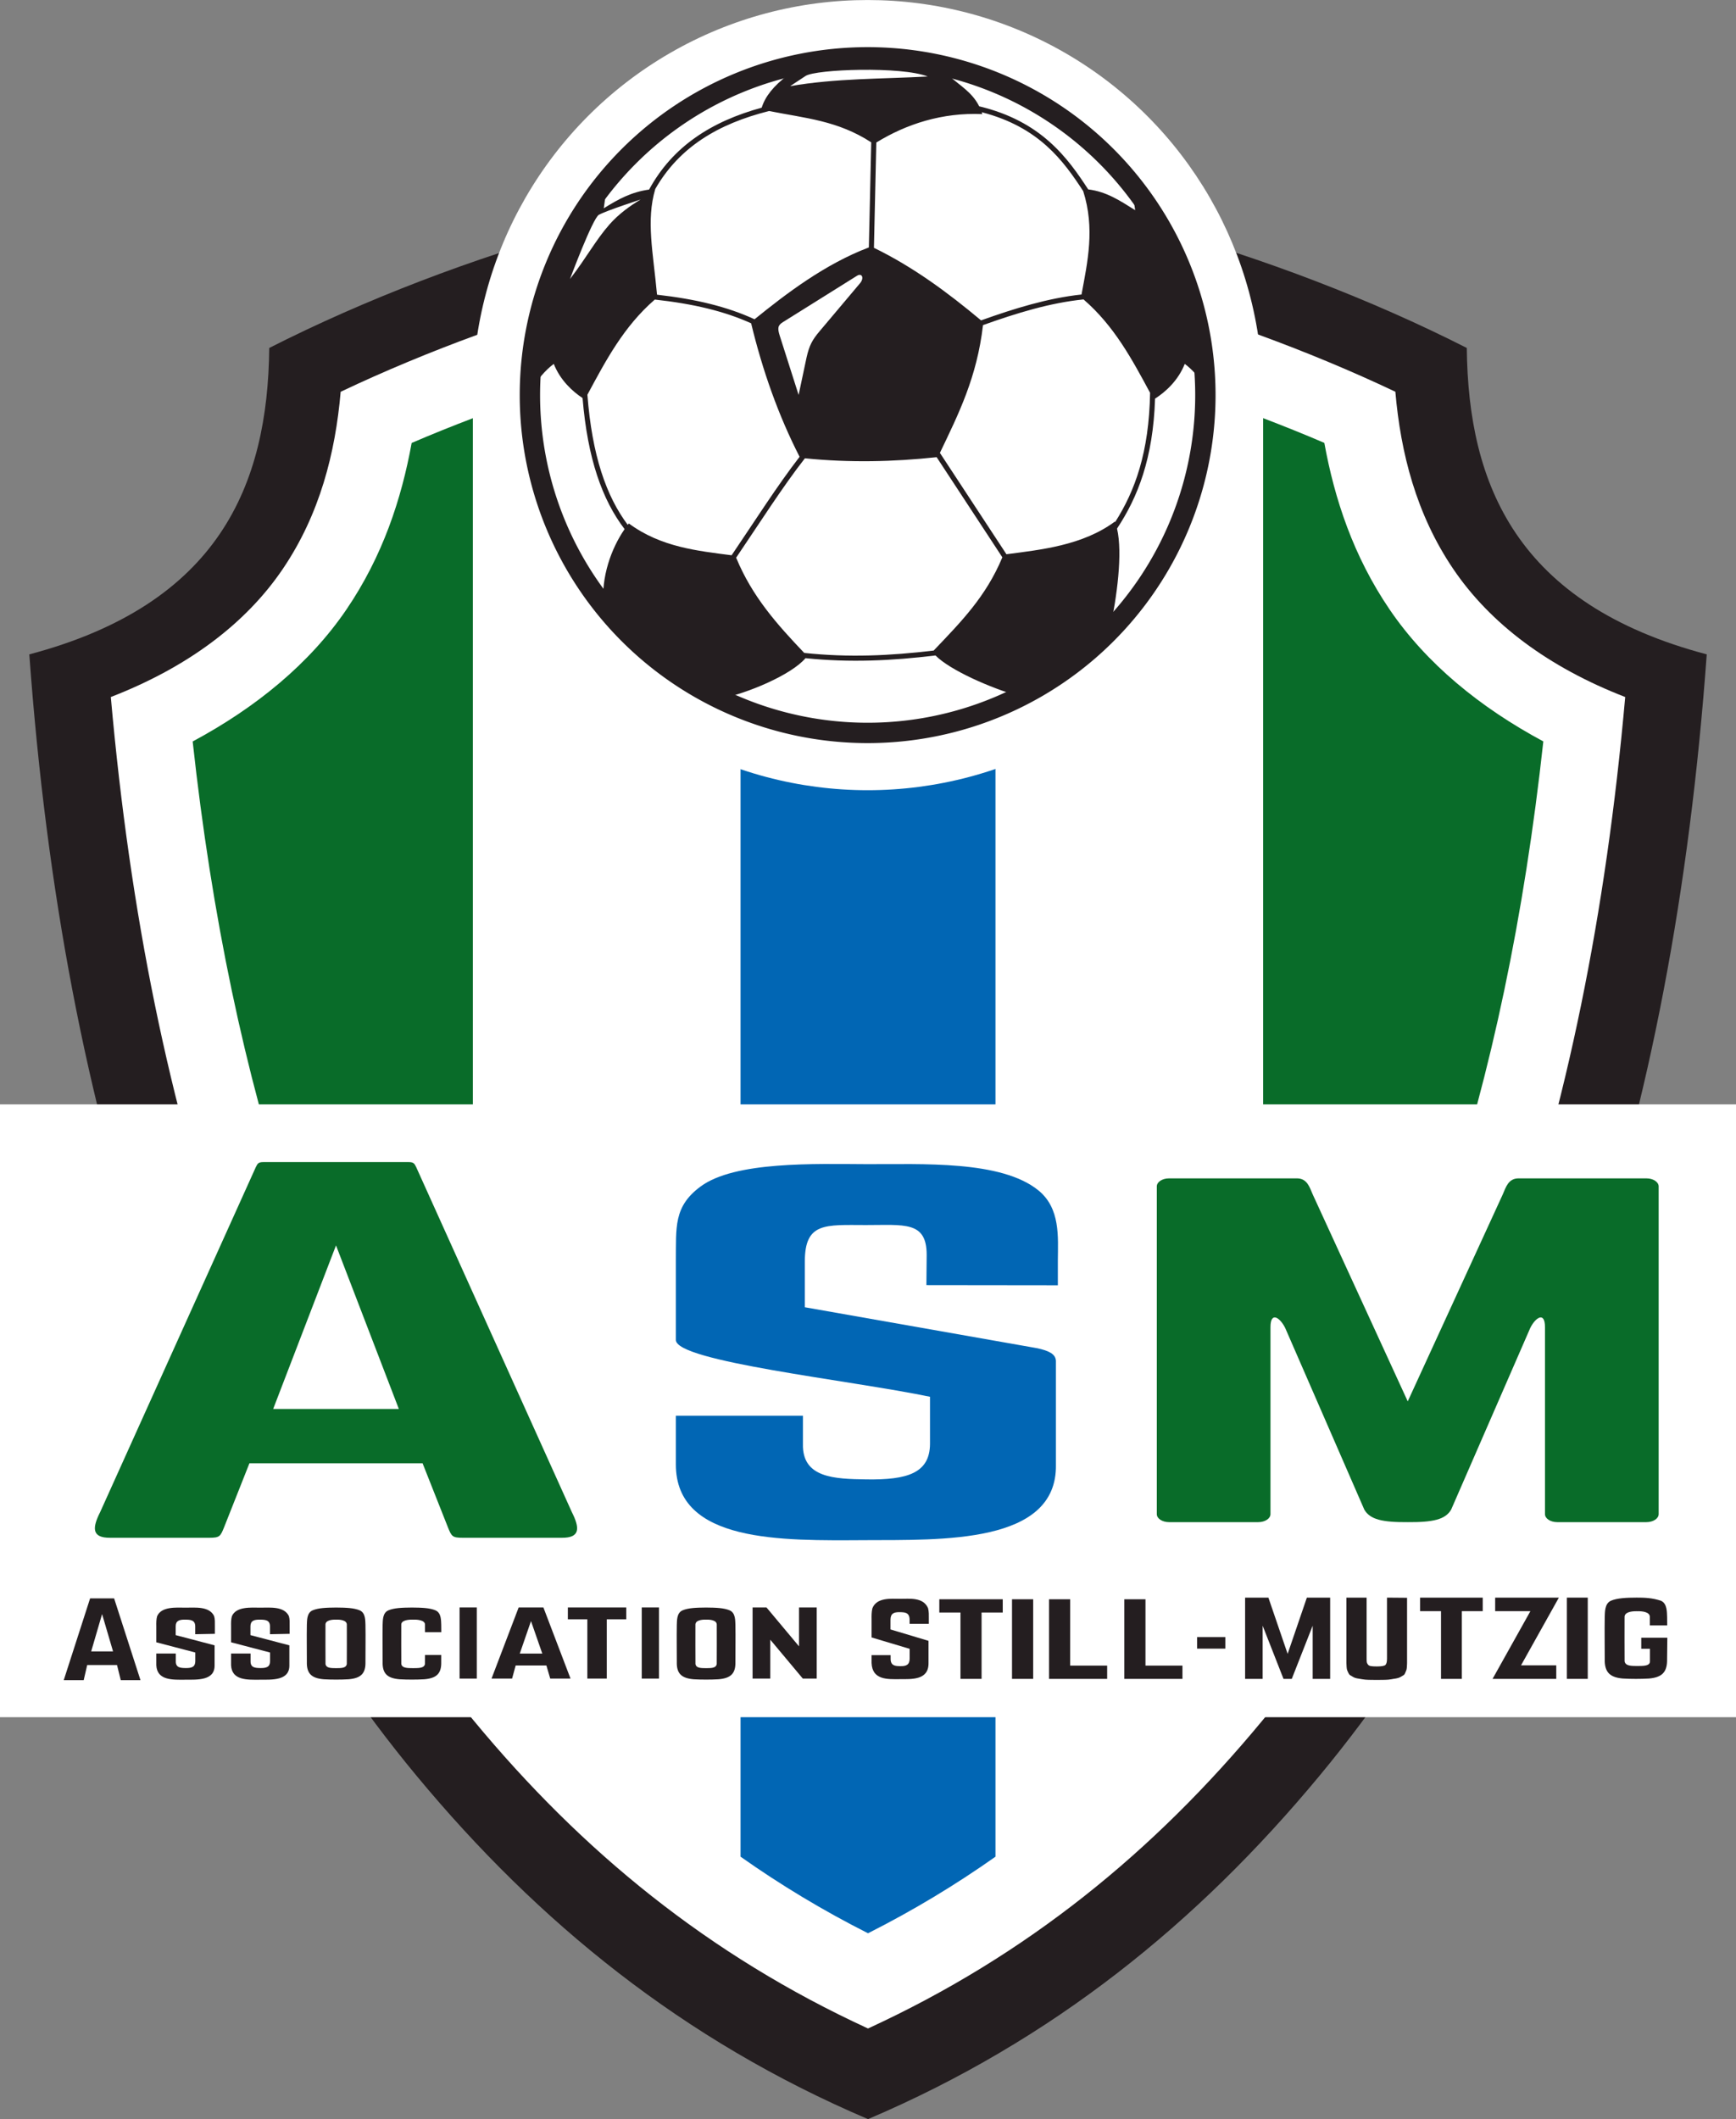 <svg xmlns:xlink="http://www.w3.org/1999/xlink" xmlns="http://www.w3.org/2000/svg" width="245.802" height="300" version="1.1" viewBox="0 0 173.43 211.67" xml:space="preserve"><rect x="0" y="0" width="173.43" height="211.67" fill="#808080" stroke="none"/><path d="m86.717 18.067c-16.63 0.294-40.654 6.954-59.819 16.689-0.139 13.678-5.002 25.585-23.97 30.605 3.41 47.102 16.072 84.759 38.711 112.04 12.126 14.615 26.58 26.386 45.078 34.265 18.498-7.878 32.952-19.65 45.079-34.265 22.639-27.285 35.301-64.942 38.711-112.04-18.969-5.02-23.832-16.927-23.971-30.605-19.165-9.735-43.189-16.394-59.819-16.689z" fill="#241e20"/><path d="m86.717 24.829c13.88 0.273 35.212 6.01 52.682 14.3 0.529 6.126 2.092 12.243 5.77 17.683 3.711 5.488 9.533 9.842 17.192 12.809-3.835 43.314-15.827 77.549-36.253 102.24-10.83 13.092-23.485 23.431-39.392 30.753-15.907-7.323-28.56-17.661-39.39-30.753-20.426-24.692-32.42-58.927-36.255-102.24 7.659-2.968 13.482-7.321 17.192-12.809 3.678-5.439 5.241-11.555 5.77-17.681 17.471-8.29 38.802-14.028 52.682-14.302z" color="#000000" fill="#fff" style="-inkscape-stroke:none"/><path d="m86.717 32.464c-3.585 0.082-7.947 0.631-12.735 1.558v151.43c3.99 2.816 8.215 5.367 12.735 7.65 4.52-2.283 8.744-4.833 12.734-7.649v-151.43c-4.787-0.927-9.149-1.476-12.734-1.558z" color="#000000" fill="#0166b4"/><path d="m126.19 41.772v116.37c14.782-21.246 24.187-49.231 27.991-84.086-6.333-3.4-11.681-7.776-15.356-13.178-3.623-5.325-5.501-11.028-6.522-16.64-2.001-0.859-4.046-1.683-6.113-2.471z" fill="#096c29"/><path d="m47.239 41.772c-2.067 0.787-4.112 1.612-6.113 2.471-1.021 5.611-2.898 11.316-6.52 16.64-3.675 5.402-9.025 9.778-15.358 13.178 3.804 34.855 13.209 62.84 27.991 84.086z" fill="#096c29"/><g><rect x="-.001" y="110.31" width="173.44" height="61.21" fill="#fff"/><g transform="matrix(.962 0 0 .962 -13.443 4.579)" stroke-width="1.039"><g transform="translate(-0)" fill="#241e20" stroke-width="1.039"><path d="m44.054 164.88-2.042 0.04v-0.809c0.001-0.678-0.504-0.696-1.024-0.706-0.648-0.013-1.002 0.121-1.006 0.701v0.908l4.041 1.061v2.068c0.026 1.624-1.824 1.492-3.036 1.5-1.326 9e-3 -2.946 0.092-3.017-1.51v-1.209h2.024v0.804c-0.013 0.68 0.504 0.696 1.012 0.706 0.651 0.012 1.008-0.124 1.012-0.706v-0.908l-4.048-1.061v-1.668c-0.008-0.376-0.006-0.707 0.086-1.046 0.456-1.021 1.956-0.888 2.955-0.883 1 5e-3 2.451-0.17 2.962 0.873 0.099 0.33 0.08 0.67 0.08 1.036z"/><path d="m48.884 162.15c-1.02 8e-3 -1.853 0.039-2.445 0.291-0.631 0.272-0.571 1.098-0.598 1.49-0.024 1.461 0.002 2.394 0 3.855-0.034 1.223 0.49 1.705 1.756 1.812 0.428 0.024 0.858 0.035 1.287 0.034 0.429 1e-3 0.859-0.01 1.287-0.034 1.266-0.107 1.79-0.589 1.756-1.812-0.002-1.461 0.024-2.394 0-3.855-0.027-0.392 0.033-1.218-0.598-1.49-0.592-0.252-1.425-0.283-2.445-0.291zm-0.075 1.254c0.027 2.2e-4 0.052 7.2e-4 0.075 2e-3 0.381-0.013 1.148 0.038 1.107 0.564 0.002 1.347 0.008 2.695-0.003 4.042-0.074 0.489-0.738 0.415-1.105 0.433-0.367-0.018-1.031 0.056-1.105-0.433-0.011-1.347-0.004-2.695-0.003-4.042-0.038-0.493 0.634-0.569 1.032-0.565z"/><path d="m61.7 162.14h1.788v7.387h-1.788z"/><path d="m70.405 162.14 2.817 7.387h-2.108l-0.399-1.364h-3.189l-0.373 1.364h-2.134l2.817-7.387zm-2.453 4.79h2.338l-1.173-3.373z"/><path d="m72.945 162.14h6.065v1.232h-2.024v6.155h-2.018v-6.155h-2.024z"/><path d="m96.95 162.14h1.839v7.387h-1.444l-3.378-4.038v4.038h-1.839v-7.387h1.444l3.378 4.038z"/><path d="m36.29 164.88-2.042 0.04v-0.809c0.001-0.678-0.504-0.696-1.024-0.706-0.648-0.013-1.002 0.121-1.006 0.701v0.908l4.041 1.061v2.068c0.026 1.624-1.824 1.492-3.036 1.5-1.326 9e-3 -2.946 0.092-3.017-1.51v-1.209h2.024v0.804c-0.013 0.68 0.504 0.696 1.012 0.706 0.651 0.012 1.008-0.124 1.012-0.706v-0.908l-4.048-1.061v-1.668c-0.008-0.376-0.006-0.707 0.086-1.046 0.456-1.021 1.956-0.888 2.955-0.883 1 5e-3 2.451-0.17 2.962 0.873 0.099 0.33 0.08 0.67 0.08 1.036z"/><path d="m56.752 162.15c-1.02 8e-3 -1.853 0.039-2.445 0.291-0.631 0.272-0.571 1.098-0.598 1.49-0.024 1.461 0.002 2.394 0 3.855-0.034 1.223 0.49 1.705 1.756 1.812 0.428 0.024 0.858 0.035 1.287 0.034 0.429 1e-3 0.859-0.01 1.287-0.034 1.266-0.107 1.79-0.589 1.756-1.812-2.78e-4 -0.253 6.11e-4 -0.487 0.002-0.714h-1.685c-1e-3 0.313-0.002 0.626-0.005 0.939-0.082 0.489-0.821 0.415-1.229 0.433-0.408-0.018-1.147 0.056-1.229-0.433-0.012-1.347-0.004-2.695-0.003-4.042-0.043-0.493 0.706-0.569 1.148-0.565v-5.2e-4c0.03 2.2e-4 0.057 7.9e-4 0.084 2e-3 0.423-0.013 1.278 0.038 1.232 0.564 3.48e-4 0.247 1e-3 0.493 0.002 0.74h1.692c-0.002-0.246-0.004-0.501-0.008-0.778-0.027-0.392 0.033-1.218-0.598-1.49-0.592-0.252-1.425-0.283-2.445-0.291z"/><path d="m80.618 162.14h1.788v7.387h-1.788z"/><path d="m25.825 161.2 2.737 8.488h-2.047l-0.388-1.568h-3.098l-0.362 1.568h-2.073l2.737-8.488zm-2.382 5.505h2.271l-1.139-3.876z"/><path d="m87.302 162.15c-1.02 8e-3 -1.853 0.039-2.445 0.291-0.631 0.272-0.571 1.098-0.598 1.49-0.024 1.461 0.002 2.394 0 3.855-0.034 1.223 0.49 1.705 1.756 1.812 0.428 0.024 0.858 0.035 1.287 0.034 0.429 1e-3 0.859-0.01 1.287-0.034 1.266-0.107 1.79-0.589 1.756-1.812-0.002-1.461 0.024-2.394 0-3.855-0.027-0.392 0.033-1.218-0.598-1.49-0.592-0.252-1.425-0.283-2.445-0.291zm-0.075 1.254c0.027 2.2e-4 0.052 7.2e-4 0.075 2e-3 0.381-0.013 1.148 0.038 1.107 0.564 0.002 1.347 0.008 2.695-0.003 4.042-0.074 0.489-0.738 0.415-1.105 0.433-0.367-0.018-1.031 0.056-1.105-0.433-0.011-1.347-0.004-2.695-0.003-4.042-0.038-0.493 0.634-0.569 1.032-0.565z"/></g><g fill="#241e20" stroke-width="1.039"><path d="m111.52 161.29h6.587v1.379h-2.198v6.889h-2.191v-6.889h-2.198z" style="white-space:pre"/><path d="m119.07 161.29h2.198v8.268h-2.198z" style="white-space:pre"/><path d="m125.11 168.18h3.84v1.379h-6.037v-8.268h2.198z" style="white-space:pre"/><path d="m132.93 168.18h3.84v1.379h-6.037v-8.268h2.198z" style="white-space:pre"/><path d="m138.29 165.22h2.934v1.197h-2.934z" style="white-space:pre"/><path d="m149.69 161.12h2.419v8.438h-1.816v-5.523l-2.171 5.523h-0.858l-2.166-5.523v5.523h-1.822v-8.438h2.419l1.998 5.84z" style="white-space:pre"/><path d="m158.01 161.12 2.085 0.017v6.79q0 0.143-0.019 0.395t-0.064 0.349q-0.051 0.103-0.115 0.275-0.064 0.172-0.186 0.24l-0.289 0.172q-0.167 0.097-0.404 0.143-0.071 0.011-0.154 0.029-0.083 0.011-0.199 0.029-0.109 0.023-0.18 0.034-0.321 0.057-0.68 0.063-0.513 0.011-0.853 0.011-0.346 0-0.847-0.011-0.353-6e-3 -0.68-0.063-0.462-0.08-0.539-0.091-0.225-0.04-0.404-0.149l-0.289-0.172q-0.116-0.069-0.192-0.24-0.019-0.046-0.064-0.137-0.038-0.097-0.058-0.137-0.045-0.091-0.064-0.355-0.019-0.252-0.019-0.395v-6.796h2.098v6.327q0 0.269 0.019 0.378 0.019 0.109 0.116 0.24 0.096 0.132 0.314 0.166 0.218 0.034 0.616 0.034 0.744 0 0.898-0.166 0.154-0.166 0.154-0.652z" style="white-space:pre"/><path d="m161.45 161.12h6.504v1.407h-2.17v7.031h-2.163v-7.031h-2.17z" style="white-space:pre"/><path d="m175.86 161.12-3.93 7.031h3.659v1.407h-6.616l3.93-7.031h-3.659v-1.407z" style="white-space:pre"/><path d="m176.69 161.12h2.17v8.438h-2.17z" style="white-space:pre"/><path d="m110.43 163.84h-1.996v-0.422c9.8e-4 -0.756-0.492-0.776-1.001-0.787-0.634-0.014-0.979 0.135-0.983 0.781v1.012l3.949 1.183v2.305c0.026 1.811-1.782 1.664-2.966 1.673-1.296 0.01-2.879 0.103-2.948-1.684v-0.81h1.978v0.359c-0.013 0.758 0.492 0.776 0.989 0.787 0.636 0.013 0.985-0.138 0.989-0.787v-1.012l-3.955-1.183v-1.86c-8e-3 -0.419-6e-3 -0.788 0.084-1.167 0.446-1.138 1.911-0.99 2.888-0.985 0.977 6e-3 2.395-0.189 2.894 0.974 0.097 0.367 0.078 0.747 0.078 1.155z"/><path d="m183.86 161.12c-0.925 7.4e-4 -1.972 0.044-2.602 0.328-0.671 0.307-0.608 1.239-0.636 1.681-0.025 1.648 2e-3 2.7 0 4.348-0.036 1.379 0.522 1.923 1.869 2.044 0.456 0.027 0.913 0.039 1.369 0.038 0.457 1e-3 0.914-0.011 1.369-0.038 1.347-0.121 1.905-0.665 1.869-2.044l0.025-2.191h-2.707v1.146h0.903v1.299c0.014 0.559-0.89 0.469-1.325 0.489-0.435-0.02-1.221 0.062-1.308-0.489-0.012-1.52-4e-3 -3.04-3e-3 -4.56-0.045-0.556 0.751-0.642 1.222-0.638v-5.3e-4c0.032 2.5e-4 0.061 4.4e-4 0.089 2e-3 0.451-0.015 1.36 0.043 1.312 0.636 3.6e-4 0.278 1e-3 0.556 2e-3 0.835h1.801c-2e-3 -0.278-4e-3 -0.565-8e-3 -0.878-0.028-0.442 0.035-1.374-0.636-1.681-0.912-0.3-1.678-0.329-2.603-0.328z"/></g><path d="m123.83 128.69-13.651-0.016 0.028-3.139c7e-3 -3.537-2.34-3.094-6.317-3.099-4.2-5e-3 -6.338-0.313-6.336 3.796v4.739l24.139 4.255c1.202 0.263 1.898 0.593 1.936 1.309v10.791c0.143 8.254-11.891 7.787-19.795 7.829-8.649 0.047-19.685 0.313-19.674-7.88v-5.04h13.197v2.928c-0.087 3.547 3.284 3.634 6.598 3.683 4.244 0.063 6.572-0.646 6.598-3.683v-4.897c-8.297-1.726-26.431-3.664-26.393-5.907v-8.175c0.036-3.514-0.257-5.663 2.569-7.751 3.568-2.636 11.867-2.339 17.266-2.318 5.693 0.023 13.97-0.429 17.833 2.737 2.274 1.864 2.018 4.837 2.002 7.229z" fill="#0166b4"/><path d="m41.318 115.9c-0.515 0-0.594 0.153-0.772 0.508l-16.167 35.823c-0.823 1.634-0.911 2.696 1.045 2.675h10.281c1.067 0 1.153-0.134 1.53-1.065l2.641-6.668h17.982l2.64 6.668c0.376 0.931 0.463 1.065 1.53 1.065h10.281c1.956 0.021 1.869-1.041 1.045-2.675l-16.167-35.823c-0.177-0.355-0.257-0.508-0.772-0.508zm7.55 8.649 6.526 16.984h-13.052z" fill="#096c29"/><path d="m135.38 117.59c-0.706 0-1.274 0.372-1.274 0.834v34.026c0 0.462 0.568 0.834 1.274 0.834h9.256c0.706 1e-5 1.274-0.372 1.274-0.834v-19.413c3.2e-4 -1.681 1.001-0.989 1.532 0.092l8.215 18.858c0.603 1.029 1.879 1.316 4.507 1.297 2.627 0.019 3.904-0.268 4.507-1.297l8.215-18.858c0.531-1.081 1.531-1.773 1.532-0.092v19.413c0 0.462 0.568 0.834 1.274 0.834h9.256c0.706-1e-5 1.274-0.372 1.274-0.834v-34.026c0-0.462-0.568-0.834-1.274-0.834h-13.314c-1.019 0.025-1.273 0.903-1.596 1.653l-9.873 21.501-9.873-21.501c-0.323-0.75-0.576-1.628-1.595-1.653z" fill="#096c29"/></g></g><g transform="matrix(.962 0 0 .962 -13.443 4.579)" stroke-width="1.039"><circle cx="104.08" cy="36.265" r="41.022" fill="#fff"/><g transform="translate(.667)" stroke-width="1.039"><circle cx="103.41" cy="36.265" r="35.018" fill="#fff"/><path d="m103.41 1.247c-3.073 0.008-6.131 0.421-9.096 1.227 0.266 0.201 0.539 0.408 0.775 0.589-1.465 1.129-2.306 2.174-2.683 3.357-5.208 1.425-9.234 4.001-11.692 8.504-1.839 0.254-3.181 0.99-4.706 1.944l0.392-2.865c-5.054 6.133-7.872 13.803-7.989 21.75 0.7-1.037 1.443-2.019 2.405-2.729 0.663 1.68 1.922 2.843 2.989 3.546 0.521 6.306 2.051 10.585 4.366 13.611-1.409 2.03-2.44 4.996-2.191 7.847 3.27 4.121 7.427 7.453 12.162 9.747 2.794-0.544 7.339-2.465 8.815-4.196 4.655 0.477 8.955 0.265 13.499-0.281 1.501 1.518 5.699 3.371 8.696 4.227 3.511-1.769 6.699-4.116 9.431-6.944 0.711-3.394 1.327-7.857 0.726-10.459 2.154-3.252 3.751-7.287 3.949-13.491 1.086-0.695 2.401-1.876 3.084-3.607 0.812 0.599 1.467 1.394 2.073 2.251-0.214-7.572-2.878-14.87-7.591-20.8l0.367 2.587c-1.56-0.976-2.973-1.928-4.876-2.155-2.12-3.248-4.848-7.081-11.32-8.629-0.745-1.475-1.924-2.081-3.218-3.241l1.505-0.369c-3.205-0.942-6.529-1.42-9.87-1.421zm-10.235 5.52c3.767 0.751 7.112 0.984 10.608 3.252l-0.248 10.912c-4.553 1.723-8.585 4.798-11.87 7.459-2.844-1.312-6.114-2.098-10.127-2.552-0.41-4.45-1.149-7.693-0.184-10.974 2.494-4.347 6.518-6.766 11.821-8.097zm22.082 0.124c5.965 1.544 8.487 5.054 10.539 8.194 1.233 3.876 0.454 7.331-0.176 10.734-3.491 0.373-6.967 1.447-10.431 2.686-3.5-2.926-7.058-5.551-11.125-7.534l0.246-10.933c3.112-1.912 6.832-3.135 11.014-2.951-0.022-0.067-0.045-0.133-0.068-0.197zm10.573 19.438c3.192 2.759 5.044 6.232 6.911 9.697-0.106 6.217-1.581 10.209-3.632 13.428-7e-3 -0.02-0.015-0.041-0.022-0.06-3.36 2.491-7.727 2.929-11.264 3.393l-6.909-10.525c1.938-4.047 3.844-7.832 4.476-13.266 3.494-1.249 6.975-2.317 10.44-2.667zm-44.521 0.014c3.991 0.44 7.215 1.203 10.002 2.466 1.187 4.915 2.829 9.557 5.032 13.862-2.296 2.959-4.702 6.747-7.06 10.223-3.488-0.455-7.34-0.833-10.673-3.304-0.038 0.047-0.076 0.097-0.114 0.145-2.222-2.967-3.705-7.192-4.189-13.513 1.9-3.524 3.758-7.072 7.001-9.88zm29.266 16.366 6.824 10.398c-1.706 4.088-4.281 6.689-7.133 9.68-4.534 0.539-8.808 0.738-13.443 0.246-2.806-2.954-5.396-5.829-7.069-9.888 2.4-3.541 4.841-7.384 7.141-10.32 4.662 0.471 9.209 0.366 13.681-0.116z" fill="#241e20"/><path d="m103.41 0.135a36.13 36.13 0 0 0-36.13 36.13 36.13 36.13 0 0 0 36.13 36.13 36.13 36.13 0 0 0 36.13-36.13 36.13 36.13 0 0 0-36.13-36.13zm0 2.113a34.017 34.017 0 0 1 34.017 34.017 34.017 34.017 0 0 1-34.017 34.017 34.017 34.017 0 0 1-34.017-34.017 34.017 34.017 0 0 1 34.017-34.017z" fill="#241e20"/><path d="m102.31 23.87-7.691 4.811c-0.546 0.337-0.588 0.628-0.331 1.436l1.954 6.131 0.823-3.886c0.287-1.266 0.592-1.826 1.346-2.72l4.24-5.031c0.419-0.545 0.147-1.045-0.34-0.741z" fill="#fff"/><path d="m79.836 15.957s-3.518 1.139-4.337 1.585c-0.639 0.347-3.002 6.672-3.002 6.672 1.777-2.312 2.66-4.028 4.1-5.666 0.946-1.076 2.163-1.959 3.239-2.591z" fill="#fff"/><path d="m95.356 4.187 1.612-1.062c1.059-0.697 9.983-1.019 12.679 0.059-4.764 0.258-9.527 0.177-14.291 1.002z" fill="#fff"/></g></g></svg>